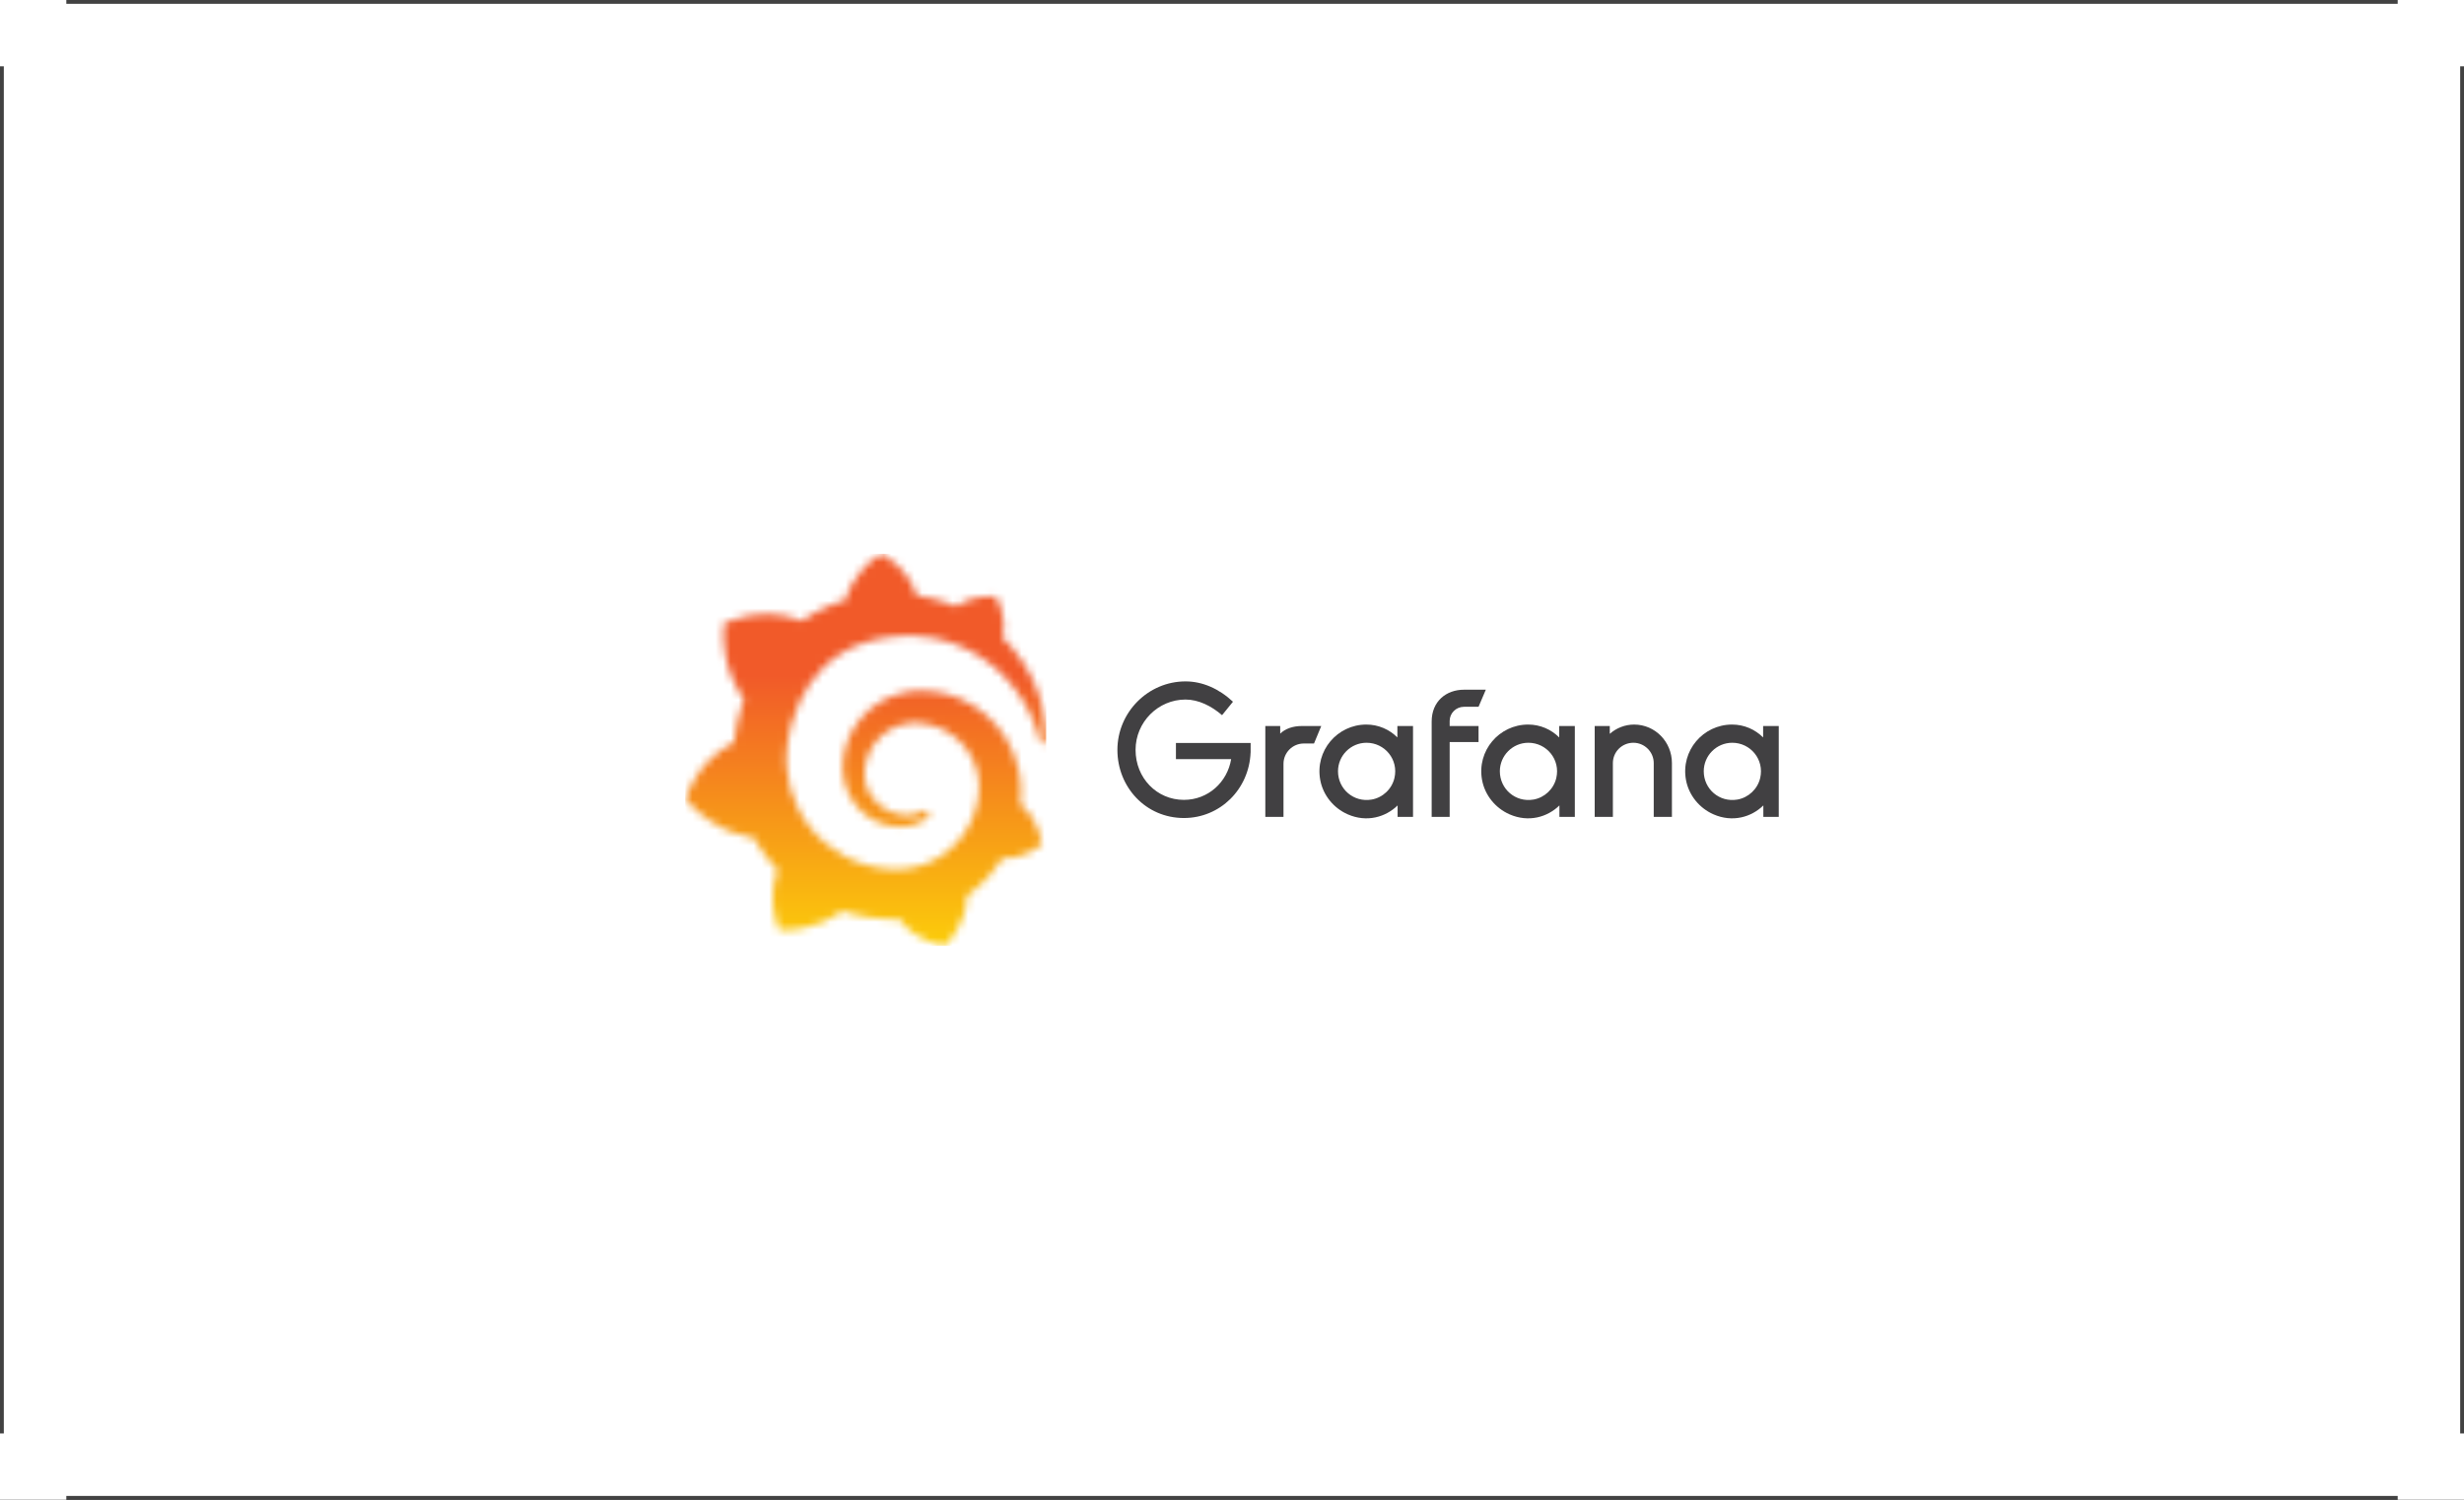 <svg xmlns="http://www.w3.org/2000/svg" fill="none" viewBox="0 0 322 196" height="196" width="322">
<rect x="0" y="0" width="322" height="196" fill="#333333" stroke="none"/>
<rect fill="white" height="195.5" width="321.5" y="0.25" x="0.25"></rect>
<rect stroke-width="0.5" stroke="#424242" height="195.5" width="321.5" y="0.25" x="0.25"></rect>
<rect fill="white" height="8.667" width="8.667"></rect>
<rect fill="white" height="8.667" width="8.667" y="187.332"></rect>
<rect fill="white" height="8.667" width="8.667" x="313.336"></rect>
<rect fill="white" height="8.667" width="8.667" y="187.332" x="313.336"></rect>
<g clip-path="url(#clip0_5845_118692)">
<mask height="192" width="149" y="-33" x="115" maskUnits="userSpaceOnUse" style="mask-type:luminance" id="mask0_5845_118692">
<path fill="white" d="M263.291 -32.988H115.06V158.843H263.291V-32.988Z"></path>
</mask>
<g mask="url(#mask0_5845_118692)">
<path fill="#414042" d="M163.431 98.332C163.244 103.152 159.442 106.906 154.718 106.906C149.732 106.906 146.025 102.869 146.025 98.002C146.025 93.087 150.038 89.051 154.929 89.051C157.138 89.051 159.299 90 161.127 91.709L159.701 93.465C158.299 92.254 156.614 91.423 154.929 91.423C151.342 91.423 148.398 94.367 148.398 98.002C148.398 101.681 151.175 104.534 154.715 104.534C157.897 104.534 160.392 102.206 160.889 99.214H153.673V97.1H163.435V98.332H163.431Z"></path>
</g>
<mask height="192" width="149" y="-33" x="115" maskUnits="userSpaceOnUse" style="mask-type:luminance" id="mask1_5845_118692">
<path fill="white" d="M263.291 -32.988H115.06V158.843H263.291V-32.988Z"></path>
</mask>
<g mask="url(#mask1_5845_118692)">
<path fill="#414042" d="M171.718 97.167H170.387C168.917 97.167 167.729 98.358 167.729 99.825V106.758H165.354V94.883H167.3V95.88C167.94 95.24 168.961 94.883 170.101 94.883H172.664L171.718 97.167Z"></path>
</g>
<mask height="192" width="149" y="-33" x="115" maskUnits="userSpaceOnUse" style="mask-type:luminance" id="mask2_5845_118692">
<path fill="white" d="M263.291 -32.988H115.06V158.843H263.291V-32.988Z"></path>
</mask>
<g mask="url(#mask2_5845_118692)">
<path fill="#414042" d="M184.659 106.76H182.641V105.263C181.078 106.788 178.618 107.519 176.123 106.423C174.275 105.61 172.9 103.925 172.532 101.938C171.824 98.098 174.778 94.691 178.553 94.691C180.142 94.691 181.569 95.331 182.613 96.376V94.879H184.656V106.76H184.659ZM182.229 101.675C182.79 99.262 180.963 97.07 178.58 97.07C176.514 97.07 174.853 98.755 174.853 100.797C174.853 103.108 176.885 104.895 179.247 104.494C180.701 104.245 181.895 103.115 182.229 101.675Z"></path>
</g>
<mask height="192" width="149" y="-33" x="115" maskUnits="userSpaceOnUse" style="mask-type:luminance" id="mask3_5845_118692">
<path fill="white" d="M263.291 -32.988H115.06V158.843H263.291V-32.988Z"></path>
</mask>
<g mask="url(#mask3_5845_118692)">
<path fill="#414042" d="M189.445 94.221V94.885H193.219V96.975H189.445V106.76H187.093V94.293C187.093 91.678 188.968 90.137 191.32 90.137H194.169L193.219 92.37H191.323C190.278 92.37 189.445 93.2 189.445 94.221Z"></path>
</g>
<mask height="192" width="149" y="-33" x="115" maskUnits="userSpaceOnUse" style="mask-type:luminance" id="mask4_5845_118692">
<path fill="white" d="M263.291 -32.988H115.06V158.843H263.291V-32.988Z"></path>
</mask>
<g mask="url(#mask4_5845_118692)">
<path fill="#414042" d="M205.805 106.76H203.787V105.263C202.225 106.788 199.764 107.519 197.269 106.423C195.421 105.61 194.046 103.925 193.679 101.938C192.971 98.098 195.925 94.691 199.699 94.691C201.289 94.691 202.715 95.331 203.76 96.376V94.879H205.802V106.76H205.805ZM203.379 101.675C203.94 99.262 202.113 97.07 199.73 97.07C197.664 97.07 196.003 98.755 196.003 100.797C196.003 103.108 198.035 104.895 200.397 104.494C201.847 104.245 203.045 103.115 203.379 101.675Z"></path>
</g>
<mask height="192" width="149" y="-33" x="115" maskUnits="userSpaceOnUse" style="mask-type:luminance" id="mask5_5845_118692">
<path fill="white" d="M263.291 -32.988H115.06V158.843H263.291V-32.988Z"></path>
</mask>
<g mask="url(#mask5_5845_118692)">
<path fill="#414042" d="M218.49 99.729V106.757H216.114V99.729C216.114 98.255 214.903 97.07 213.456 97.07C211.959 97.07 210.774 98.258 210.774 99.729V106.757H208.398V94.882H210.369V95.903C211.223 95.144 212.364 94.691 213.551 94.691C216.305 94.695 218.49 96.951 218.49 99.729Z"></path>
</g>
<mask height="192" width="149" y="-33" x="115" maskUnits="userSpaceOnUse" style="mask-type:luminance" id="mask6_5845_118692">
<path fill="white" d="M263.291 -32.988H115.06V158.843H263.291V-32.988Z"></path>
</mask>
<g mask="url(#mask6_5845_118692)">
<path fill="#414042" d="M232.455 106.76H230.437V105.263C228.874 106.788 226.414 107.519 223.919 106.423C222.071 105.61 220.696 103.925 220.328 101.938C219.62 98.098 222.574 94.691 226.349 94.691C227.938 94.691 229.364 95.331 230.409 96.376V94.879H232.451V106.76H232.455ZM230.025 101.675C230.586 99.262 228.759 97.07 226.376 97.07C224.31 97.07 222.649 98.755 222.649 100.797C222.649 103.108 224.681 104.895 227.043 104.494C228.493 104.245 229.691 103.115 230.025 101.675Z"></path>
</g>
<mask height="52" width="48" y="72" x="89" maskUnits="userSpaceOnUse" style="mask-type:luminance" id="mask7_5845_118692">
<path fill="white" d="M110.554 78.235C110.554 78.235 110.536 78.309 110.513 78.436C110.299 78.497 110.086 78.556 109.872 78.626C109.576 78.716 109.286 78.824 108.99 78.929C108.7 79.043 108.404 79.156 108.116 79.284C107.534 79.534 106.958 79.814 106.395 80.13C105.85 80.436 105.312 80.773 104.79 81.138C104.716 81.103 104.657 81.077 104.657 81.077C99.325 79.04 94.591 81.491 94.591 81.491C94.159 87.162 96.72 90.736 97.227 91.384C97.101 91.734 96.983 92.089 96.874 92.447C96.481 93.733 96.185 95.052 96.003 96.415C95.977 96.61 95.954 96.808 95.931 97.006C91.006 99.439 89.545 104.426 89.545 104.426C93.657 109.155 98.451 109.449 98.451 109.449C98.456 109.446 98.459 109.441 98.464 109.438C99.073 110.526 99.778 111.563 100.573 112.527C100.904 112.931 101.254 113.322 101.617 113.7C100.117 117.987 101.828 121.554 101.828 121.554C106.405 121.726 109.412 119.551 110.045 119.049C110.5 119.203 110.963 119.34 111.428 119.461C112.835 119.823 114.275 120.037 115.715 120.098C116.075 120.114 116.435 120.121 116.793 120.119H116.968L117.081 120.116L117.307 120.109L117.531 120.098L117.536 120.106C119.691 123.182 123.485 123.616 123.485 123.616C126.182 120.772 126.337 117.951 126.337 117.341C126.337 117.341 126.337 117.321 126.337 117.3C126.337 117.249 126.334 117.215 126.334 117.215C126.332 117.172 126.332 117.13 126.326 117.084C126.892 116.688 127.432 116.261 127.944 115.803C129.024 114.826 129.968 113.715 130.75 112.514C130.824 112.401 130.897 112.288 130.966 112.172C134.019 112.347 136.171 110.282 136.171 110.282C135.665 107.101 133.851 105.55 133.473 105.257C133.473 105.257 133.458 105.244 133.435 105.228C133.414 105.213 133.399 105.203 133.399 105.203C133.381 105.19 133.358 105.174 133.332 105.159C133.35 104.966 133.368 104.776 133.378 104.585C133.401 104.243 133.409 103.899 133.412 103.559L133.409 103.305L133.407 103.176V103.112C133.407 103.024 133.404 103.058 133.404 103.024L133.394 102.811L133.378 102.523C133.373 102.422 133.365 102.338 133.358 102.248C133.35 102.16 133.342 102.07 133.332 101.983L133.301 101.718L133.265 101.456C133.214 101.106 133.147 100.759 133.067 100.417C132.748 99.046 132.213 97.744 131.506 96.574C130.799 95.404 129.919 94.368 128.929 93.496C127.939 92.621 126.828 91.919 125.663 91.395C124.498 90.87 123.274 90.533 122.055 90.379C121.445 90.299 120.838 90.268 120.236 90.276L120.013 90.281L119.956 90.284C119.941 90.284 119.871 90.286 119.879 90.286L119.786 90.291L119.563 90.307C119.478 90.312 119.39 90.32 119.316 90.327C119.007 90.358 118.701 90.399 118.398 90.456C117.189 90.682 116.047 91.12 115.042 91.721C114.036 92.323 113.162 93.077 112.449 93.93C111.739 94.782 111.186 95.726 110.806 96.703C110.425 97.68 110.212 98.688 110.153 99.668C110.137 99.912 110.132 100.157 110.137 100.399C110.137 100.458 110.14 100.519 110.142 100.579L110.15 100.774C110.158 100.892 110.168 101.008 110.178 101.124C110.227 101.62 110.317 102.096 110.451 102.556C110.716 103.474 111.143 104.305 111.667 105.01C112.192 105.717 112.819 106.301 113.486 106.756C114.152 107.211 114.864 107.538 115.569 107.746C116.276 107.954 116.978 108.044 117.639 108.042C117.721 108.042 117.804 108.039 117.886 108.037C117.93 108.037 117.973 108.032 118.017 108.032C118.061 108.029 118.104 108.026 118.148 108.024C118.218 108.016 118.29 108.011 118.359 108.003C118.375 108.003 118.398 107.998 118.418 107.996L118.483 107.988C118.526 107.983 118.567 107.975 118.611 107.97C118.699 107.96 118.773 107.942 118.85 107.929C118.927 107.913 119.005 107.898 119.082 107.877C119.233 107.844 119.38 107.798 119.527 107.754C119.815 107.659 120.085 107.543 120.337 107.414C120.589 107.286 120.82 107.139 121.036 106.987C121.098 106.944 121.157 106.897 121.216 106.851C121.448 106.671 121.484 106.332 121.299 106.105C121.137 105.907 120.859 105.856 120.638 105.979C120.584 106.01 120.527 106.038 120.471 106.067C120.278 106.159 120.077 106.247 119.864 106.316C119.65 106.383 119.429 106.44 119.197 106.481C119.082 106.496 118.966 106.514 118.848 106.524C118.789 106.532 118.729 106.535 118.668 106.535C118.609 106.537 118.544 106.542 118.49 106.54C118.434 106.54 118.377 106.537 118.318 106.537C118.246 106.535 118.174 106.53 118.102 106.527C118.102 106.527 118.066 106.527 118.094 106.524L118.071 106.522L118.022 106.517C117.989 106.514 117.958 106.512 117.924 106.506C117.86 106.499 117.796 106.491 117.732 106.481C117.215 106.409 116.69 106.257 116.186 106.028C115.679 105.799 115.196 105.485 114.759 105.092C114.321 104.701 113.941 104.228 113.642 103.693C113.344 103.161 113.136 102.567 113.038 101.944C112.989 101.633 112.969 101.311 112.976 100.998C112.982 100.91 112.984 100.825 112.989 100.738C112.989 100.761 112.992 100.725 112.992 100.723L112.994 100.692L113 100.627C113.002 100.584 113.007 100.543 113.012 100.499C113.03 100.329 113.056 100.157 113.087 99.99C113.326 98.634 114.005 97.312 115.054 96.307C115.317 96.057 115.6 95.823 115.9 95.618C116.201 95.412 116.523 95.227 116.857 95.072C117.192 94.918 117.541 94.792 117.899 94.694C118.256 94.599 118.624 94.535 118.997 94.501C119.182 94.486 119.37 94.478 119.558 94.478C119.606 94.478 119.645 94.481 119.684 94.481L119.835 94.486L119.93 94.489C119.969 94.489 119.93 94.489 119.948 94.491L119.987 94.494L120.139 94.504C120.543 94.537 120.946 94.594 121.342 94.684C122.137 94.862 122.909 95.152 123.629 95.551C125.069 96.348 126.296 97.595 127.049 99.1C127.43 99.848 127.692 100.656 127.826 101.489C127.857 101.697 127.882 101.908 127.9 102.119L127.913 102.278L127.921 102.438C127.924 102.492 127.924 102.543 127.926 102.597C127.926 102.649 127.929 102.708 127.929 102.747V102.883L127.926 103.037C127.921 103.14 127.913 103.307 127.908 103.41C127.89 103.639 127.872 103.87 127.841 104.099C127.813 104.326 127.774 104.552 127.733 104.778C127.687 105.002 127.641 105.226 127.581 105.447C127.471 105.892 127.327 106.326 127.16 106.753C126.823 107.607 126.373 108.417 125.83 109.166C124.742 110.66 123.258 111.881 121.571 112.648C120.728 113.028 119.838 113.309 118.922 113.461C118.465 113.538 118.002 113.584 117.539 113.599L117.454 113.602H117.379L117.23 113.605H117.001H116.888C116.952 113.605 116.878 113.605 116.88 113.602L116.834 113.599C116.585 113.594 116.338 113.581 116.091 113.563C115.101 113.489 114.121 113.314 113.172 113.036C112.223 112.761 111.302 112.393 110.43 111.93C108.689 110.999 107.133 109.724 105.914 108.186C105.302 107.419 104.767 106.596 104.325 105.73C103.883 104.863 103.535 103.955 103.278 103.027C103.024 102.098 102.864 101.147 102.802 100.19L102.792 100.01L102.79 99.966V99.928L102.787 99.848L102.782 99.691L102.779 99.653V99.599V99.488L102.777 99.264V99.221C102.777 99.228 102.777 99.228 102.777 99.205V99.118C102.777 99.002 102.782 98.884 102.784 98.768C102.802 98.295 102.841 97.809 102.903 97.323C102.964 96.837 103.044 96.348 103.144 95.862C103.245 95.378 103.363 94.897 103.497 94.427C103.767 93.483 104.104 92.567 104.502 91.703C105.302 89.972 106.351 88.448 107.612 87.218C107.925 86.909 108.252 86.619 108.591 86.346C108.931 86.074 109.283 85.822 109.646 85.585C110.006 85.346 110.379 85.13 110.762 84.929C110.952 84.826 111.148 84.736 111.343 84.641C111.441 84.597 111.541 84.554 111.639 84.51C111.737 84.466 111.837 84.423 111.937 84.384C112.336 84.214 112.747 84.073 113.159 83.939C113.264 83.908 113.367 83.875 113.47 83.844C113.573 83.811 113.681 83.787 113.784 83.757C113.992 83.697 114.206 83.648 114.417 83.594C114.522 83.566 114.63 83.548 114.735 83.525C114.843 83.502 114.949 83.479 115.057 83.458C115.165 83.438 115.273 83.42 115.378 83.399L115.54 83.371L115.702 83.345C115.81 83.33 115.918 83.312 116.026 83.296C116.147 83.276 116.271 83.265 116.392 83.247C116.492 83.234 116.654 83.216 116.754 83.204C116.831 83.196 116.906 83.188 116.983 83.18L117.135 83.165L117.212 83.157L117.302 83.152C117.426 83.144 117.546 83.137 117.67 83.129L117.852 83.116C117.852 83.116 117.919 83.114 117.86 83.114L117.899 83.111L117.976 83.109C118.081 83.103 118.184 83.098 118.29 83.093C118.706 83.08 119.12 83.08 119.529 83.093C120.35 83.126 121.155 83.216 121.936 83.361C123.503 83.651 124.976 84.155 126.308 84.814C127.643 85.467 128.839 86.269 129.878 87.141C129.942 87.195 130.007 87.252 130.071 87.306C130.135 87.362 130.197 87.416 130.259 87.473C130.385 87.583 130.506 87.699 130.626 87.81C130.747 87.923 130.863 88.038 130.981 88.152C131.095 88.267 131.21 88.381 131.321 88.499C131.761 88.964 132.17 89.438 132.537 89.913C133.275 90.862 133.864 91.819 134.335 92.724C134.366 92.781 134.394 92.838 134.422 92.894C134.451 92.951 134.479 93.007 134.505 93.064C134.559 93.174 134.615 93.285 134.664 93.396C134.716 93.506 134.767 93.614 134.816 93.722C134.862 93.83 134.908 93.938 134.955 94.041C135.13 94.465 135.289 94.867 135.42 95.25C135.636 95.865 135.793 96.42 135.917 96.901C135.965 97.094 136.148 97.222 136.346 97.204C136.552 97.186 136.709 97.017 136.714 96.811C136.724 96.294 136.711 95.684 136.652 94.99C136.575 94.131 136.428 93.136 136.138 92.043C135.852 90.95 135.428 89.754 134.811 88.512C134.191 87.272 133.383 85.981 132.334 84.734C131.925 84.245 131.478 83.762 130.994 83.291C131.714 80.426 130.117 77.942 130.117 77.942C127.36 77.769 125.606 78.798 124.956 79.269C124.848 79.222 124.737 79.176 124.627 79.13C124.156 78.94 123.675 78.762 123.179 78.605C122.682 78.448 122.176 78.304 121.659 78.183C121.139 78.063 120.612 77.96 120.074 77.877C119.979 77.865 119.887 77.852 119.792 77.836C118.593 73.994 115.139 72.387 115.139 72.387C111.287 74.817 110.554 78.235 110.554 78.235Z"></path>
</mask>
<g mask="url(#mask7_5845_118692)">
<path fill="url(#paint0_linear_5845_118692)" d="M136.722 72.375H89.545V123.612H136.722V72.375Z"></path>
</g>
</g>
<defs>
<linearGradient gradientUnits="userSpaceOnUse" y2="88.326" x2="113.128" y1="135.136" x1="113.128" id="paint0_linear_5845_118692">
<stop stop-color="#FFF200"></stop>
<stop stop-color="#F15A29" offset="1"></stop>
</linearGradient>
<clipPath id="clip0_5845_118692">
<rect transform="translate(81 58)" fill="white" height="80" width="160"></rect>
</clipPath>
</defs>
</svg>
